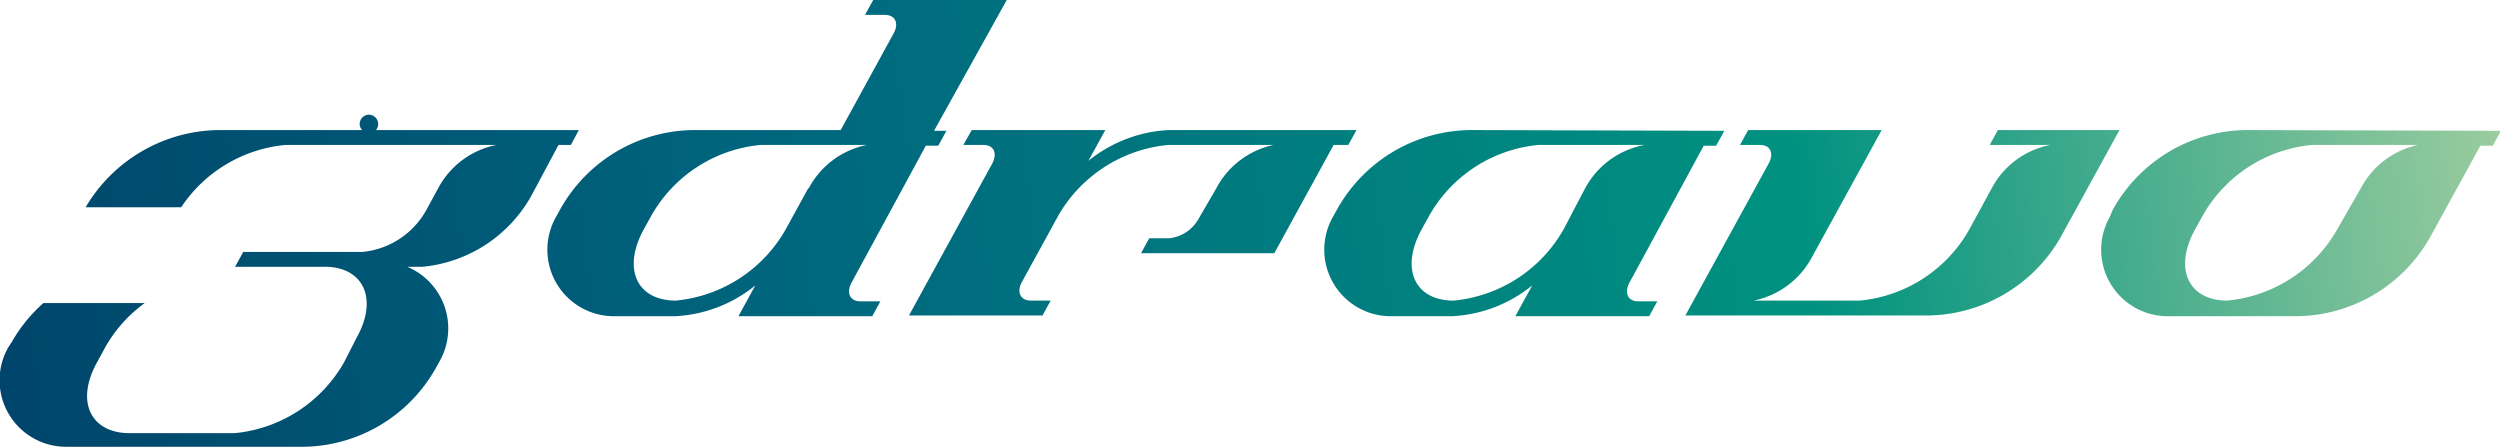 <svg id="Слой_1" data-name="Слой 1" xmlns="http://www.w3.org/2000/svg" xmlns:xlink="http://www.w3.org/1999/xlink" viewBox="0 0 100.72 18"><defs><style>.cls-1{fill:url(#Новый_образец_градиента_1);}.cls-2{fill:url(#Новый_образец_градиента_1-2);}.cls-3{fill:url(#Новый_образец_градиента_1-3);}.cls-4{fill:url(#Новый_образец_градиента_1-4);}.cls-5{fill:url(#Новый_образец_градиента_1-5);}.cls-6{fill:url(#Новый_образец_градиента_1-6);}</style><linearGradient id="Новый_образец_градиента_1" x1="-3.23" y1="21.14" x2="105.77" y2="7.14" gradientUnits="userSpaceOnUse"><stop offset="0" stop-color="#004169"/><stop offset="0.33" stop-color="#00667e"/><stop offset="0.7" stop-color="#009280"/><stop offset="1" stop-color="#b4d6a3"/></linearGradient><linearGradient id="Новый_образец_градиента_1-2" x1="-3.7" y1="17.5" x2="105.3" y2="3.5" xlink:href="#Новый_образец_градиента_1"/><linearGradient id="Новый_образец_градиента_1-3" x1="-4.47" y1="11.45" x2="104.53" y2="-2.55" xlink:href="#Новый_образец_градиента_1"/><linearGradient id="Новый_образец_градиента_1-4" x1="-3.51" y1="18.95" x2="105.49" y2="4.95" xlink:href="#Новый_образец_градиента_1"/><linearGradient id="Новый_образец_градиента_1-5" x1="-4.06" y1="14.71" x2="104.94" y2="0.71" xlink:href="#Новый_образец_градиента_1"/><linearGradient id="Новый_образец_градиента_1-6" x1="-4.21" y1="13.51" x2="104.79" y2="-0.49" xlink:href="#Новый_образец_градиента_1"/></defs><path class="cls-1" d="M90.56,5.24a6.22,6.22,0,0,0-5.45,3.23L85,8.74a2.68,2.68,0,0,0,2.34,4h5.13a6.24,6.24,0,0,0,5.46-3.23l2-3.64h.5l.33-.6Zm4.55,2.35-1,1.74a5.71,5.71,0,0,1-4.37,2.78c-1.58,0-2.17-1.28-1.31-2.86l.31-.56a5.66,5.66,0,0,1,4.4-2.85h4.28A3.41,3.41,0,0,0,95.11,7.59Z"/><path class="cls-2" d="M59.3,5.24a6.22,6.22,0,0,0-5.45,3.23l-.15.27a2.68,2.68,0,0,0,2.35,4H58.5a5.56,5.56,0,0,0,3.23-1.24l-.68,1.24h5.39l.33-.6H66c-.41,0-.57-.33-.36-.74l3-5.53h.5l.33-.6Zm4.56,2.35L63,9.23a5.71,5.71,0,0,1-4.43,2.88c-1.58,0-2.16-1.28-1.3-2.86l.31-.56a5.66,5.66,0,0,1,4.4-2.85h4.28A3.42,3.42,0,0,0,63.86,7.59Z"/><path class="cls-3" d="M40.56,0H35.18l-.33.6h.8c.42,0,.58.34.35.75L33.87,5.24H28a6.22,6.22,0,0,0-5.45,3.23l-.15.27a2.68,2.68,0,0,0,2.34,4h2.46a5.56,5.56,0,0,0,3.23-1.24l-.68,1.24h5.39l.33-.6h-.81c-.41,0-.57-.33-.36-.74l3-5.53h.5l.33-.6h-.5Zm-8,7.59-.9,1.64a5.71,5.71,0,0,1-4.43,2.88c-1.58,0-2.16-1.28-1.3-2.86l.31-.56a5.66,5.66,0,0,1,4.4-2.85h4.28A3.42,3.42,0,0,0,32.58,7.59Z"/><path class="cls-4" d="M83,9.59l2.39-4.35H80.49l-.33.6H82.6a3.41,3.41,0,0,0-2.36,1.75l-.91,1.67a5.67,5.67,0,0,1-4.41,2.85H70.65A3.43,3.43,0,0,0,73,10.36l2.81-5.12H70.43l-.33.6h.81c.41,0,.57.33.35.74L67.9,12.71h9.66A6.25,6.25,0,0,0,83,9.59"/><path class="cls-5" d="M48.28,8.83a1.54,1.54,0,0,1-1.18.77h-.8l-.33.6h5.37l2.39-4.36h.59l.33-.6H47.08a5.58,5.58,0,0,0-3.23,1.24l.68-1.24H39.15l-.34.6h.81c.42,0,.57.33.36.74l-3.36,6.13H42l.33-.6h-.8c-.42,0-.58-.34-.36-.75l1.47-2.68a5.73,5.73,0,0,1,4.42-2.84h4.25A3.41,3.41,0,0,0,49,7.59Z"/><path class="cls-6" d="M15.15,5.24a.38.38,0,0,0-.28-.62.38.38,0,0,0-.38.37.37.37,0,0,0,.1.25H8.83A6.31,6.31,0,0,0,3.45,8.35H7.3a5.67,5.67,0,0,1,4.2-2.51H20a3.41,3.41,0,0,0-2.35,1.75l-.49.9a3.3,3.3,0,0,1-2.57,1.66H9.8l-.33.6h3.75c1.46.08,2,1.33,1.15,2.85l-.51,1a5.69,5.69,0,0,1-4.4,2.85H5.21c-1.52,0-2.21-1.24-1.28-2.89l.31-.57a5.6,5.6,0,0,1,1.59-1.78H1.75A6.07,6.07,0,0,0,.48,13.77L.33,14a2.68,2.68,0,0,0,2.35,4h9.46a6.2,6.2,0,0,0,5.4-3.14l.19-.34a2.69,2.69,0,0,0-1.32-3.77H17a5.63,5.63,0,0,0,4.4-2.85L22.5,5.84H23l.32-.6Z"/></svg>